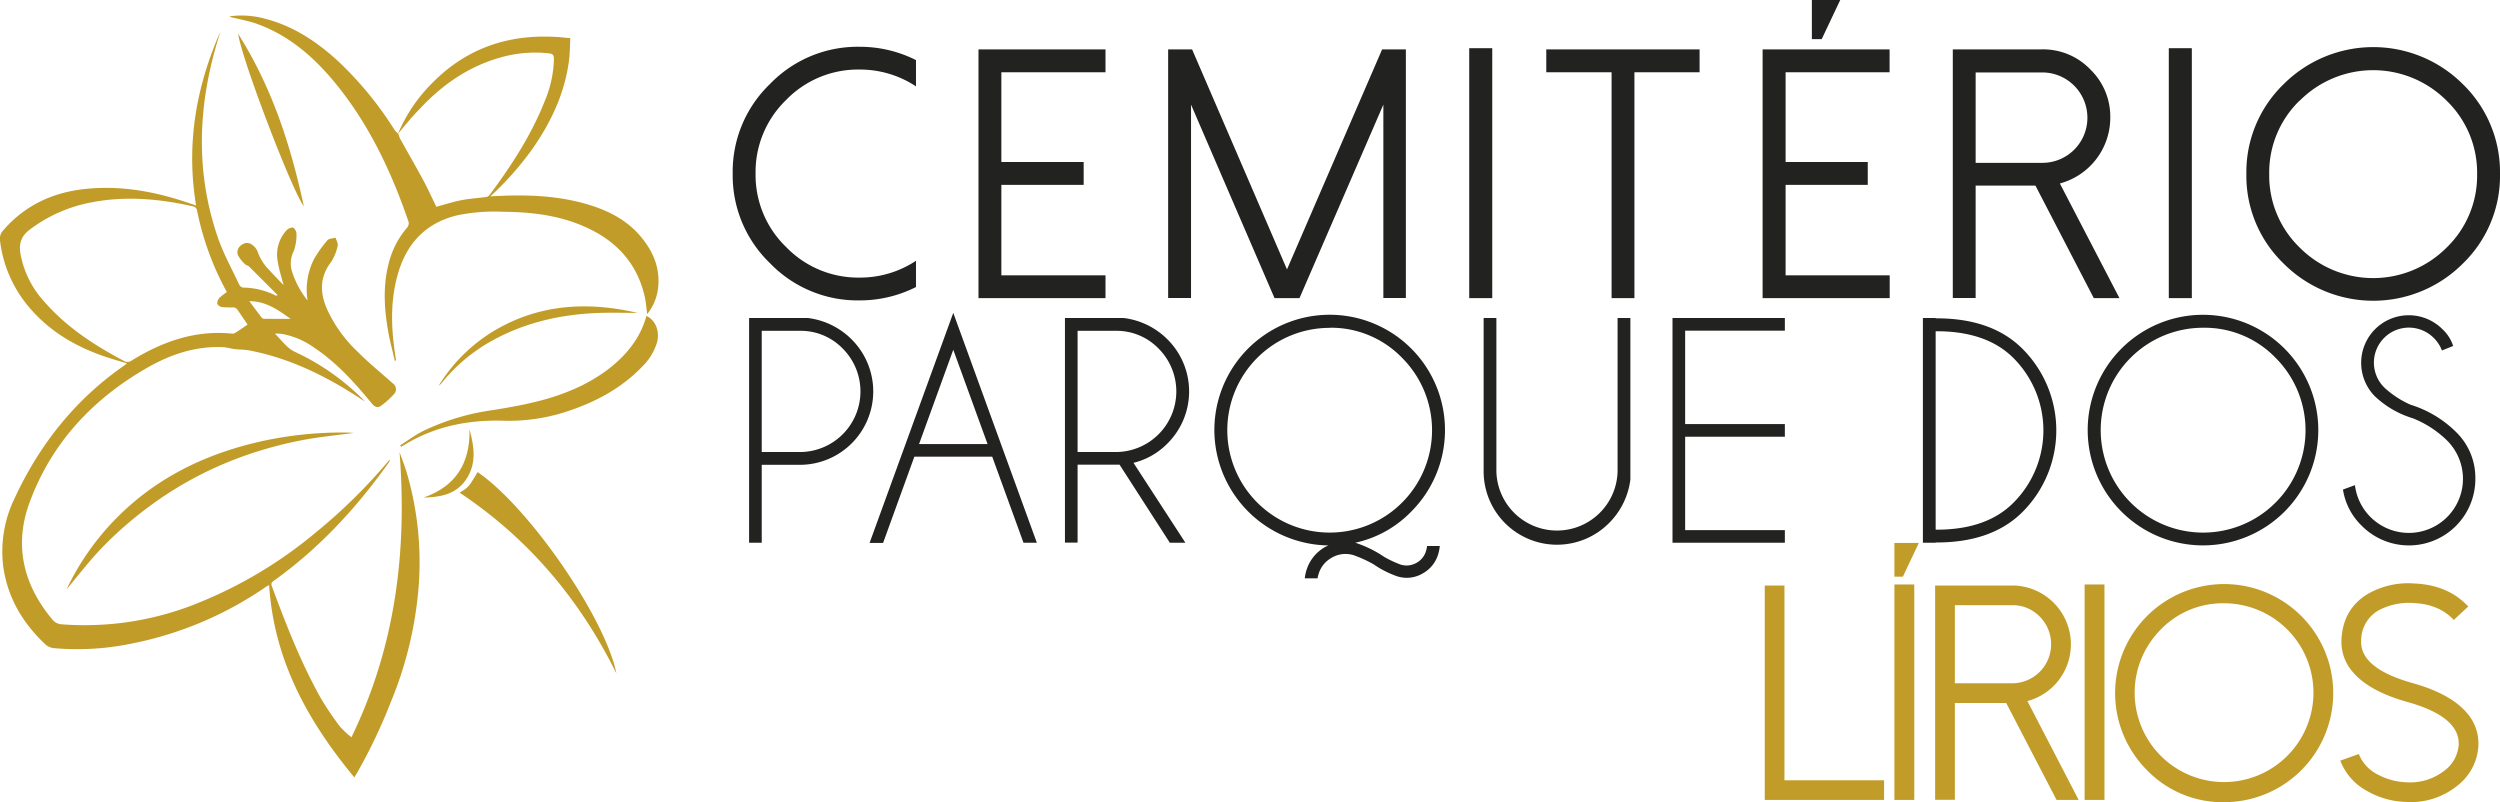 <?xml version="1.0" encoding="utf-8"?><svg xmlns="http://www.w3.org/2000/svg" viewBox="0 0 666.44 213.84"><defs><style>.cls-1{fill:#c29c28}.cls-2{fill:#222220}</style></defs><g id="Camada_2" data-name="Camada 2"><g id="Camada_6" data-name="Camada 6"><g id="DAGQbC.tif"><path class="cls-1" d="M93.69 196.53c11.79-24.3 14.86-49.65 12.82-76 .66 1.85 1.39 3.69 1.95 5.57a84.9 84.9 0 013.1 30.78 101.13 101.13 0 01-7.32 30.12 144 144 0 01-8.89 18.74c-.24.42-.5.83-.89 1.5C82 192.2 73 175.86 71.75 156a4.32 4.32 0 00-.69.32 95.49 95.49 0 01-36.67 15.38 70.68 70.68 0 01-20 1.08 4 4 0 01-2.19-.91C6.08 166.16 2 159.33.85 150.91A32.48 32.48 0 014 132.61c6.68-14.34 16.26-26.31 29.35-35.34.12-.08.23-.2.49-.42-1.6-.47-3.07-.88-4.52-1.35C21.4 93 14.27 89.14 8.64 82.9A33.49 33.49 0 010 64.1a3.21 3.21 0 01.84-2.67c5.64-6.55 12.89-10 21.36-11 9.77-1.14 19.18.61 28.39 3.78l1.68.56c-2.7-16.31 0-31.66 6.53-46.46-.13.39-.24.79-.37 1.19-5.63 17.92-6.53 35.91-.34 53.87 1.49 4.31 3.74 8.36 5.68 12.51a1.5 1.5 0 001 .79 19.33 19.33 0 018.64 2.08c.14.06.28.09.61-.09-2.52-2.51-5-5-7.56-7.54-.34-.33-.91-.43-1.23-.78A9.44 9.44 0 0163.42 68a2.24 2.24 0 011-2.7 2.18 2.18 0 012.85 0 4 4 0 011.38 1.7 12.85 12.85 0 003.14 5c1.21 1.35 2.54 2.69 3.81 4-.6-2.19-1.27-4.33-1.6-6.52a9.58 9.58 0 012.23-7.92 2.42 2.42 0 011.8-.91c.41.05 1 1 1 1.59a12.45 12.45 0 01-.7 4.63 7.39 7.39 0 00-.51 5.46 24.53 24.53 0 004.18 7.8 18 18 0 011.68-11 30.87 30.87 0 013.6-5.07c.42-.49 1.43-.48 2.17-.7.21.71.73 1.51.57 2.12a12.75 12.75 0 01-1.76 4.37c-3 3.91-3 8-1.21 12.28a36.64 36.64 0 008.3 11.65c3 3 6.26 5.66 9.42 8.46a1.86 1.86 0 01.35 2.72 21.49 21.49 0 01-3.61 3.25c-.79.57-1.6.32-2.32-.56-4.56-5.56-9.35-10.9-15.39-14.94A21.33 21.33 0 0075.1 89c-.37 0-.73-.07-1.1-.09a4.4 4.4 0 00-.7.07c1.84 1.74 3.1 3.78 5.34 4.82A63.58 63.58 0 0197.29 107c-.25-.14-.5-.27-.74-.43-9.23-6.11-19-11-30-13.14-1.31-.26-2.68-.21-4-.37-1-.12-2.06-.46-3.11-.51-7.33-.34-14 1.94-20.24 5.51-14.61 8.38-25.58 20.16-31.38 36.08-4.16 11.41-1.5 22 6.29 31.18a3.36 3.36 0 002 1.08 80.14 80.14 0 0036.49-5.58 116.71 116.71 0 0031.73-19 144.23 144.23 0 0019.1-18.78 1.06 1.06 0 01.53-.39 1.78 1.78 0 01-.19.47c-8.62 12.16-18.61 23-30.79 31.71-.51.36-.8.64-.53 1.38 3.74 10.1 7.63 20.15 12.89 29.59a76.19 76.19 0 005.26 7.85 22.29 22.29 0 003.09 2.88zM66 86.52c-1-1.43-1.89-2.83-2.88-4.19a1.48 1.48 0 00-1-.38 28.59 28.59 0 01-2.93-.08c-.48-.08-1.19-.54-1.27-.94a2.13 2.13 0 01.62-1.57 13.64 13.64 0 011.94-1.5 75.87 75.87 0 01-8-22 1.45 1.45 0 00-1-.85c-8.92-2-17.89-2.83-26.95-1.09a39.1 39.1 0 00-16.7 7.37C5.47 63.1 5 65.2 5.5 67.9A25.74 25.74 0 0012 80.63c5.89 6.69 13.22 11.45 21 15.56a1.81 1.81 0 002.09-.08c8.21-5.06 17-8.18 26.79-7.17a1.54 1.54 0 00.9-.25c1.09-.69 2.08-1.4 3.22-2.17zM77.47 85c-3.24-2.31-6.46-4.69-11-4.72 1.24 1.67 2.27 3.08 3.34 4.46a1.1 1.1 0 00.74.25zM106.09 35.67A42.08 42.08 0 01115.35 22c9.65-9.73 21.46-13.27 34.9-12l1.78.18c-.11 2-.09 3.91-.33 5.83-1.14 8.92-4.88 16.77-10 24a81.35 81.35 0 01-11 12.34l1.78-.1c8-.38 15.92-.12 23.66 2.09 5.58 1.59 10.68 4.06 14.52 8.55 3.65 4.26 5.61 9.14 4.63 14.85a13.6 13.6 0 01-2.77 6c-.2-1.52-.28-2.86-.54-4.16-1.98-9.4-7.79-15.58-16.43-19.28-6.91-3-14.22-3.8-21.65-3.85a48.32 48.32 0 00-12.23 1c-8.69 2.18-13.65 8-15.84 16.43-1.82 7-1.53 14-.41 21.11 0 .28.11.56.14.85 0 .11 0 .23-.29.41-.59-2.57-1.29-5.12-1.75-7.71-1.1-6.06-1.47-12.12.06-18.18a23.22 23.22 0 015-9.75 1.79 1.79 0 00.34-1.47c-4.69-13.66-10.8-26.57-20.16-37.73-5.59-6.64-12.09-12.15-20.41-15.1-2.11-.75-4.35-1.13-6.53-1.68a1.81 1.81 0 01-.64-.28 24.1 24.1 0 019.82.73c7.47 2 13.68 6.2 19.29 11.37a93.7 93.7 0 0114.92 18.23 6.17 6.17 0 001 1 7 7 0 00.41 1.22c2.07 3.72 4.2 7.41 6.22 11.16 1.26 2.34 2.35 4.76 3.48 7.06 2.25-.6 4.39-1.31 6.59-1.74s4.47-.56 6.7-.87a1.52 1.52 0 00.88-.51c5.84-7.85 11.17-16 14.77-25.16a30.46 30.46 0 002.4-11.11c0-.88-.17-1.37-1.24-1.5a33.56 33.56 0 00-12.66 1c-8.83 2.39-16 7.44-22.11 14.05-2 2.02-3.74 4.24-5.56 6.39z"/><path class="cls-1" d="M106.67 118.72c2-1.27 3.9-2.69 6-3.76a62.16 62.16 0 0118.75-5.64c7.25-1.18 14.45-2.5 21.24-5.45a43.7 43.7 0 009.85-5.73c4.64-3.67 8.22-8.1 9.81-13.92 2.44 1.1 3.64 4.15 2.81 7.11a15.06 15.06 0 01-3.87 6.34c-5.86 6.11-13.13 9.84-21.1 12.33a49.64 49.64 0 01-16.16 2.15c-8.83-.23-17.29 1.35-25.07 5.78-.67.38-1.31.8-2 1.2zM122.52 131.33c2.37-1.42 2.37-1.42 4.8-5.48 13.64 9.31 34 38.74 37 53.68-9.81-19.83-23.48-35.99-41.8-48.2zM17.73 157.12a69.68 69.68 0 0112.54-18.21c10.79-11.25 24.13-17.82 39.18-21.22A99.61 99.61 0 0192 115.3c.9 0 1.79.08 2.28.11-4.59.63-9.61 1.08-14.52 2.08a107.62 107.62 0 00-14.56 4 99.54 99.54 0 00-13.89 6.17 98 98 0 00-12.76 8.27 101.39 101.39 0 00-11.28 10c-3.51 3.63-6.59 7.7-9.54 11.19zM63.47 9C72.41 23.09 77.5 38.65 81 55c-3.15-4.15-16.49-39-17.53-46zM170 83.41c-3.14 0-6.62-.09-10.1 0-10.17.34-19.9 2.49-28.87 7.49a45.57 45.57 0 00-13.21 11.1 3.28 3.28 0 01-.86.8 43.6 43.6 0 0117.38-16.07c11.57-5.94 23.66-6.09 35.66-3.32z"/><path class="cls-1" d="M125.17 114.49c1.29 4.65 1.94 9.34-1.1 13.59-2.71 3.77-6.85 4.48-11.17 4.56 8.63-2.98 12.43-9.19 12.27-18.15z"/></g><path class="cls-2" d="M229.13 74a27 27 0 0015.05-4.48v7a33.23 33.23 0 01-15.05 3.56 32.46 32.46 0 01-23.88-9.93 32.46 32.46 0 01-9.93-23.88 32.42 32.42 0 019.93-23.87 32.46 32.46 0 0123.88-9.93 33.22 33.22 0 0115.05 3.55v7a27.08 27.08 0 00-15.05-4.48 26.7 26.7 0 00-19.59 8.13 26.69 26.69 0 00-8.12 19.58 26.65 26.65 0 008.12 19.58A26.7 26.7 0 00229.13 74zM294.7 13.16v6.1h-27.76v23.92h21.94v6.1h-21.94v24.11h27.76v6.09h-33.86V13.16zM374.77 13.16v66.28h-6V27.89l-22.36 51.59h-6.65L317.5 27.89v51.55h-6.1V13.16h6.38l25.3 58.66 25.36-58.66zM391.66 12.84h6.14v66.64h-6.14zM453.07 13.16v6.1H435.7v60.22h-6.09V19.26H412.2v-6.1zM503.72 13.16v6.1H476v23.92h21.9v6.1H476v24.11h27.75v6.09h-33.88V13.16zM490.56 0l-4.94 10.44H483V0zM565 79.48h-6.84l-15.56-30h-15.94v29.96h-6.09V13.16h23.83a17.42 17.42 0 0112.84 5.36 17.49 17.49 0 015.31 12.84 18.16 18.16 0 01-13.44 17.55zm-20.6-36.07a12 12 0 0012.05-12 12.05 12.05 0 00-12.05-12.1h-17.74v24.1zM578.15 12.84h6.14v66.64h-6.14zM608.75 70.25a32.45 32.45 0 01-9.92-23.88 32.59 32.59 0 019.92-23.92 33.82 33.82 0 0147.8 0 32.68 32.68 0 019.89 23.92 32.54 32.54 0 01-9.89 23.88 33.75 33.75 0 01-47.8 0zm4.3-43.46a26.68 26.68 0 00-8.13 19.58A26.69 26.69 0 00613.05 66a27.64 27.64 0 0039.16 0 26.69 26.69 0 008.13-19.58 26.68 26.68 0 00-8.13-19.58 27.64 27.64 0 00-39.16 0zM203.06 123.91v20.77h-3.37v-59.9h15.72a19.91 19.91 0 0111.65 5.73 19.57 19.57 0 01-13.82 33.4zm0-35.72v32.31h10.18a16.16 16.16 0 0011.4-27.59 15.56 15.56 0 00-11.4-4.72zM264.5 121.73h-20.75l-8.34 23h-3.6l22.31-61.33 22.28 61.28h-3.56zm-1.24-3.36l-9.14-25.13-9.12 25.13zM298.45 123.87h-11.19v20.77h-3.37V84.78h15.72a19.91 19.91 0 0111.65 5.73 19.57 19.57 0 010 27.67 19 19 0 01-9.1 5.2l13.84 21.3h-4.15zm-11.19-35.68v32.31h10.18a16.16 16.16 0 0011.4-27.59 15.56 15.56 0 00-11.4-4.72zM354.12 145.4a30.84 30.84 0 01-30.4-30.74 30.74 30.74 0 1152.49 21.71 29.43 29.43 0 01-14.93 8.31 2.29 2.29 0 00.37.12 30.2 30.2 0 017.37 3.67 28.86 28.86 0 004.42 2.06 6 6 0 001.54.22 5.35 5.35 0 002.62-.71 5.28 5.28 0 002.58-3.3 5.1 5.1 0 00.23-1.19h3.4a10.06 10.06 0 01-.37 2 8.64 8.64 0 01-4.19 5.32 8.37 8.37 0 01-4.2 1.16 8.87 8.87 0 01-2.51-.37 26.1 26.1 0 01-6.36-3.22 32.92 32.92 0 00-5.43-2.47 7.93 7.93 0 00-2.13-.3 7.21 7.21 0 00-3.6 1 7.33 7.33 0 00-3.59 4.61 3.93 3.93 0 00-.19.89h-3.41a10.12 10.12 0 01.34-1.83 10.69 10.69 0 015.2-6.59zm.34-58a27.28 27.28 0 00-27.29 27.29 27.29 27.29 0 1046.59-19.3 26.29 26.29 0 00-19.3-8.02zM431.21 84.78h3.41v43.06a19.88 19.88 0 01-5.73 11.64 19.56 19.56 0 01-33.39-13.81V84.78h3.4v40.89a16.16 16.16 0 0032.31 0zM475.8 84.78v3.37h-26.58v24.9h26.58v3.37h-26.58v24.9h26.58v3.36h-29.95v-59.9zM516 84.86h.26q14.79 0 22.92 8.16a30.75 30.75 0 010 43.43q-8.13 8.16-22.92 8.16H516v.07h-3.4v-59.9h3.4zm0 3.44v52.9h.26q13.34 0 20.48-7.19a27.28 27.28 0 000-38.56q-7.14-7.14-20.48-7.15zM609 92.93a30.73 30.73 0 010 43.46 30.74 30.74 0 01-52.47-21.73A30.73 30.73 0 01609 92.93zm-21.74-5.56A27.28 27.28 0 00560 114.66a27.3 27.3 0 1046.59-19.3 26.29 26.29 0 00-19.3-7.99zM643.23 111.51a25.34 25.34 0 01-10.11-5.84 12.68 12.68 0 0118-17.89 10.55 10.55 0 012.84 4.45l-3 1.2a9.21 9.21 0 00-2.21-3.37 9.33 9.33 0 00-13.18 13.22 25.31 25.31 0 007 4.6 29.7 29.7 0 0112.1 7.23 17 17 0 015.2 12.5 17.71 17.71 0 01-30.29 12.54 17 17 0 01-5-9.65l3.19-1.17a14.49 14.49 0 0014.33 12.73 14.42 14.42 0 0010.23-24.63 27.62 27.62 0 00-9.1-5.92z"/><path class="cls-1" d="M475.69 156.08V208h26.56v5.25h-31.81v-57.17zM511.52 144.73l-4.26 9H505v-9zM505 155.8h5.3v57.44H505zM554.12 213.24h-5.89l-13.42-25.83h-13.69v25.79h-5.26v-57.12h20.54a15.69 15.69 0 0115.65 15.68 15.65 15.65 0 01-11.59 15.13zm-17.72-31.09a10.42 10.42 0 007.37-17.75 10 10 0 00-7.37-3.07h-15.28v20.82zM555.71 155.8H561v57.44h-5.29z"/><path class="cls-1" d="M572.31 205.28a29.07 29.07 0 1120.58 8.56 28 28 0 01-20.58-8.56zm3.7-37.46a23.83 23.83 0 1016.88-7 23 23 0 00-16.89 7zM641.14 213.76a21.83 21.83 0 01-10.14-2.91 15.39 15.39 0 01-7.13-8.08l4.93-1.77a10.49 10.49 0 005.17 5.53 17.3 17.3 0 007.41 2 14.77 14.77 0 0010.19-3.06 9.35 9.35 0 003.86-6.93q.32-7.49-13.7-11.42-10.11-2.83-14.45-7.88a12.22 12.22 0 01-3.1-8.68q.36-8.16 6.93-12.18a21.59 21.59 0 0112.61-2.83q8.92.41 14.26 6.13l-3.87 3.58q-3.86-4.17-10.62-4.5a17.14 17.14 0 00-9.64 2.07 9.26 9.26 0 00-4.42 8q-.31 7.32 13.7 11.26 10.11 2.84 14.45 7.92a12.36 12.36 0 013.1 8.76 14.42 14.42 0 01-5.81 10.83 19.66 19.66 0 01-12.7 4.22c-.34-.02-.69-.03-1.03-.06z"/></g></g></svg>